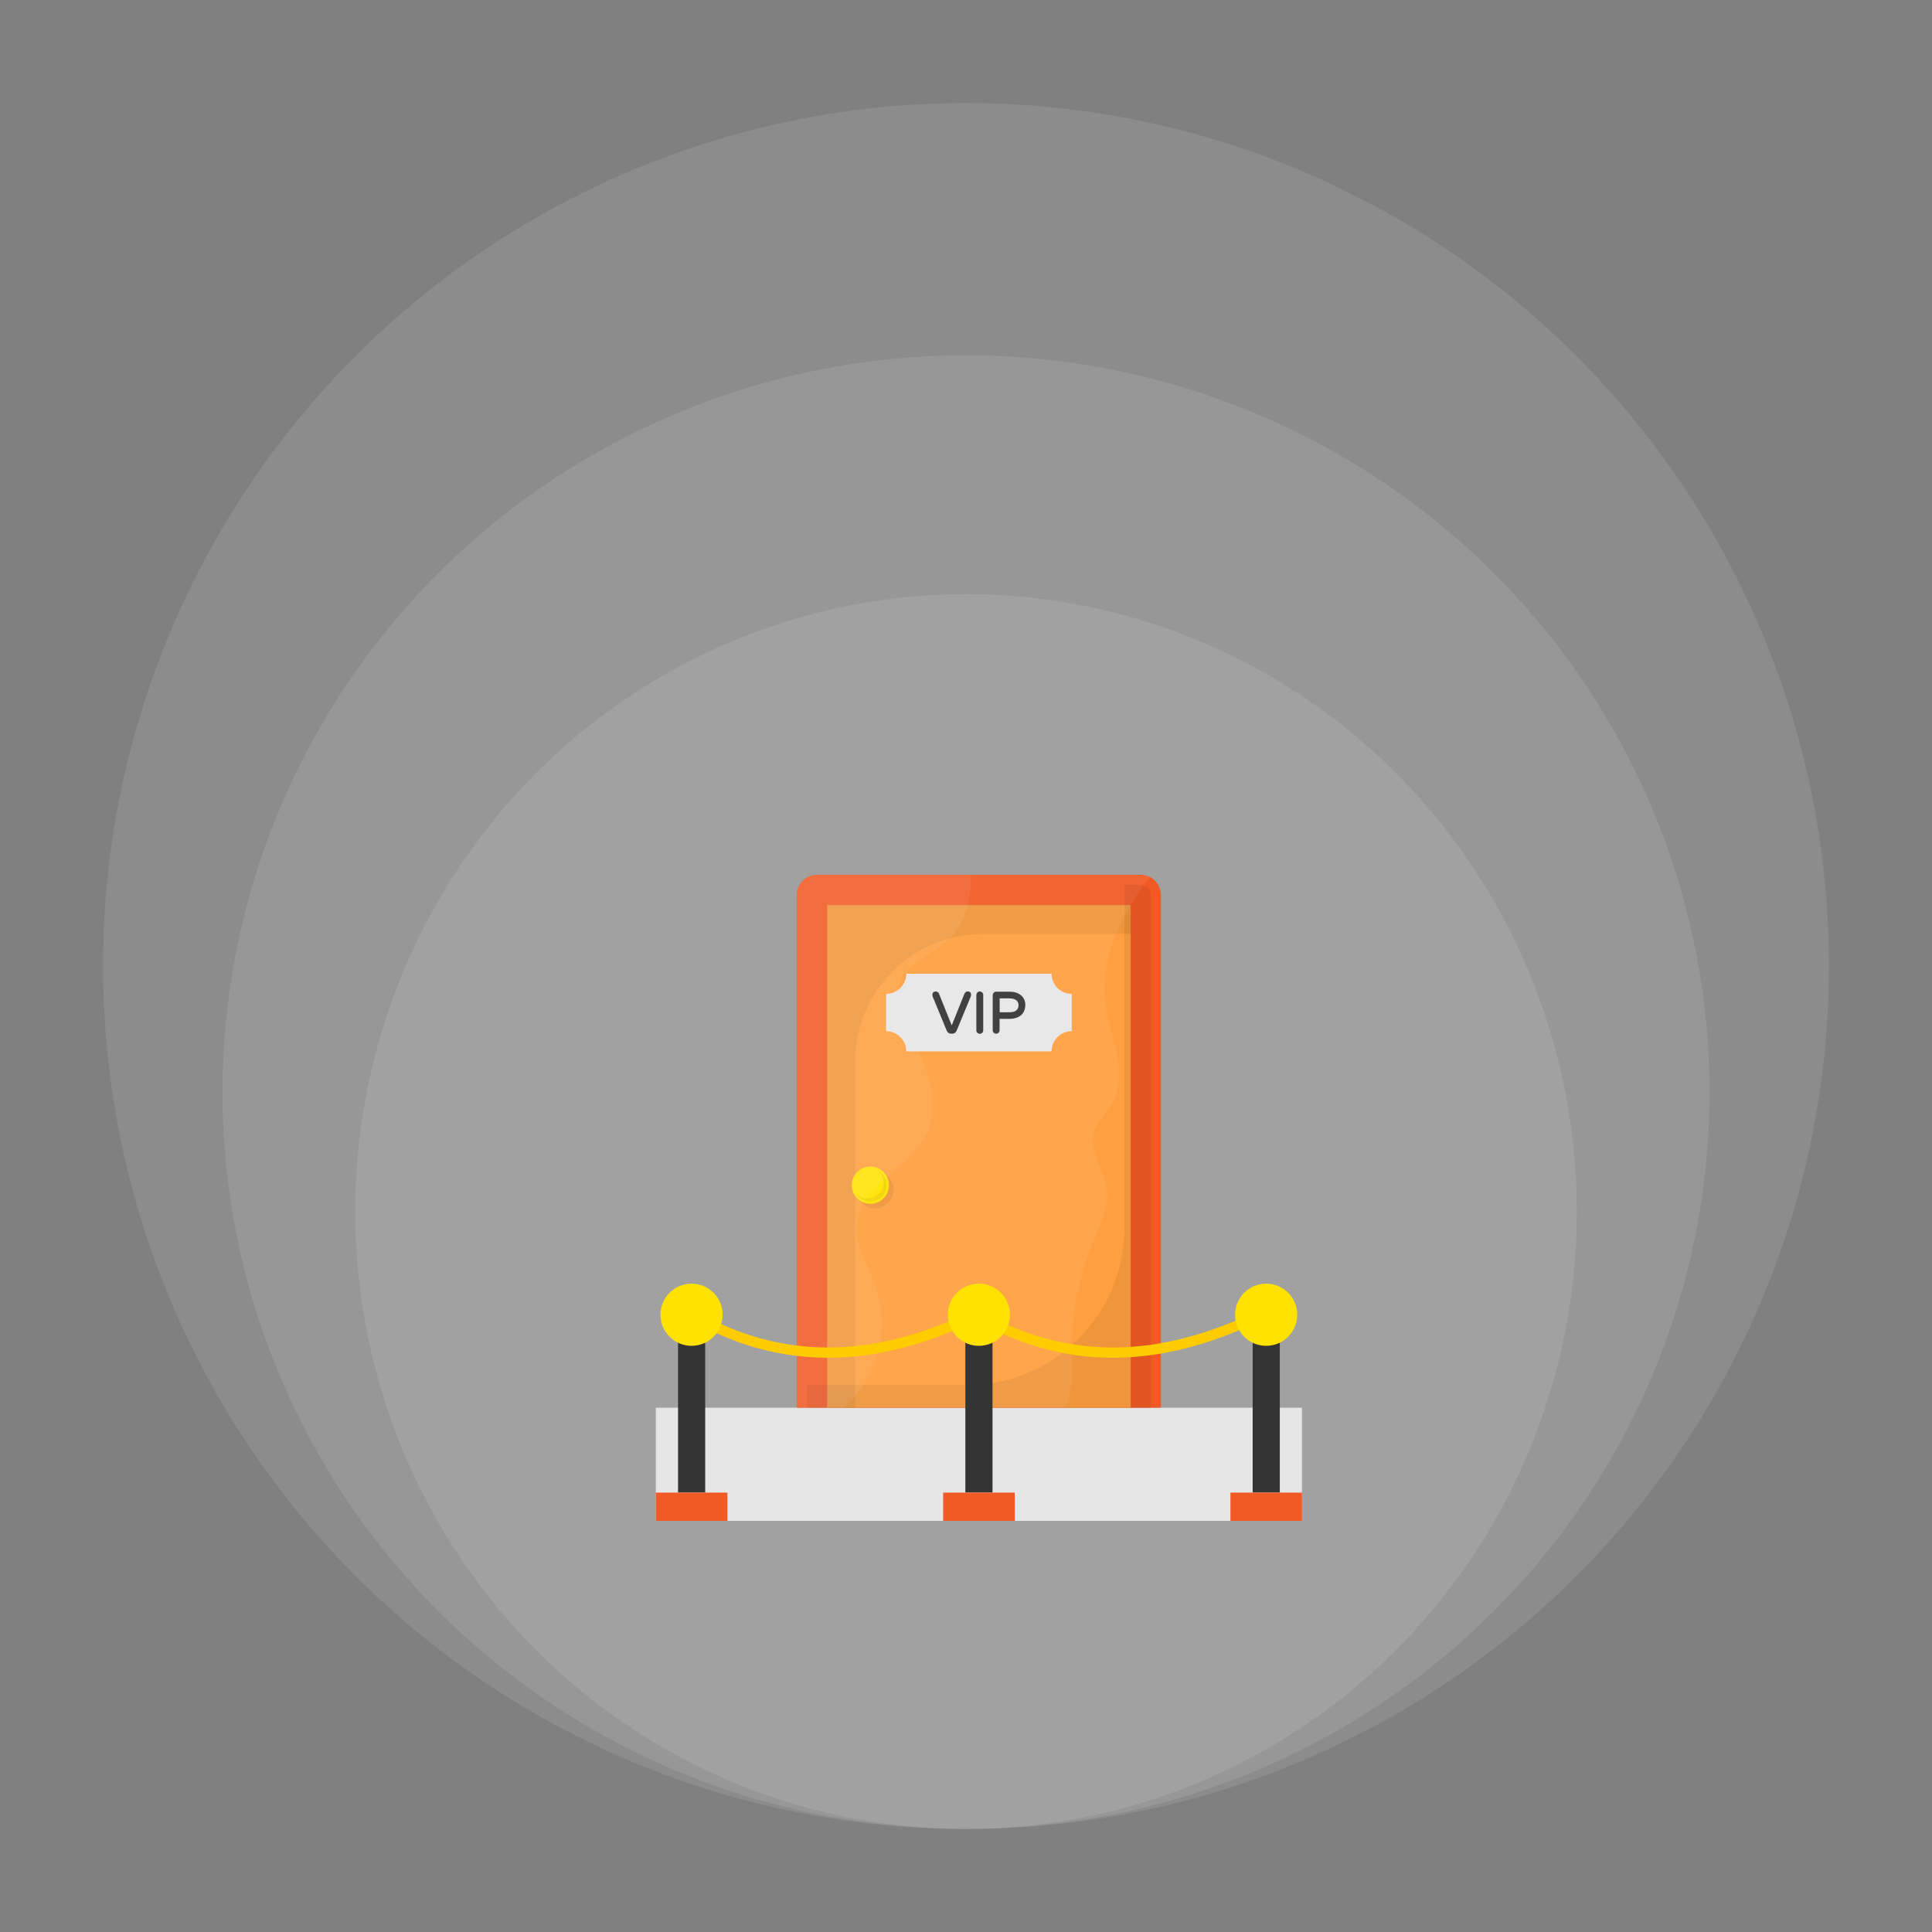 <svg xmlns="http://www.w3.org/2000/svg" width="150" height="150" viewBox="0 0 150 150" fill="none"><rect x="0" y="0" width="150" height="150" fill="#808080" stroke="none"/><ellipse cx="75.002" cy="94.067" rx="47.416" ry="47.931" fill="white" fill-opacity="0.1"></ellipse><ellipse cx="75.001" cy="84.794" rx="57.723" ry="57.208" fill="white" fill-opacity="0.1"></ellipse><ellipse cx="75" cy="75" rx="67" ry="67" fill="white" fill-opacity="0.1"></ellipse><path d="M50.918 109.295H101.08V118.081H50.918V109.295Z" fill="#E6E6E6"></path><path d="M90.13 69.487V109.295H61.859V69.487C61.859 68.624 62.565 67.919 63.427 67.919H88.563C88.979 67.919 89.377 68.084 89.671 68.378C89.965 68.672 90.13 69.071 90.13 69.487Z" fill="#F15A24"></path><path d="M64.219 70.27H87.787V109.295H64.219V70.27Z" fill="#FF9F3F"></path><path d="M69.376 92.373C69.376 93.172 68.734 93.823 67.934 93.823C67.135 93.823 66.492 93.172 66.492 92.373C66.492 91.581 67.135 90.931 67.934 90.931C68.734 90.931 69.376 91.581 69.376 92.373Z" fill="black" fill-opacity="0.063"></path><path d="M76.352 72.504H87.787V70.27H64.219V109.295H66.382V82.482C66.374 76.972 70.842 72.504 76.352 72.504Z" fill="black" fill-opacity="0.063"></path><path d="M88.562 68.703H87.3V95.328C87.3 102.068 81.837 107.531 75.097 107.531H62.65V109.295H89.354V69.486C89.346 69.055 89.001 68.703 88.562 68.703Z" fill="black" fill-opacity="0.063"></path><path d="M69.015 92.013C69.015 92.812 68.373 93.463 67.573 93.463C66.774 93.463 66.131 92.812 66.131 92.013C66.131 91.221 66.774 90.57 67.573 90.57C68.373 90.57 69.015 91.221 69.015 92.013Z" fill="#FFE200"></path><path d="M68.836 92.005C68.836 92.71 68.272 93.282 67.566 93.282C67.34 93.282 67.117 93.221 66.923 93.105C66.728 92.99 66.569 92.823 66.461 92.624C66.688 92.882 67.01 93.047 67.378 93.047C68.06 93.047 68.601 92.498 68.601 91.817C68.601 91.448 68.436 91.111 68.17 90.892C68.569 91.103 68.836 91.526 68.836 92.005Z" fill="black" fill-opacity="0.063"></path><path d="M83.211 77.168V80.06C82.795 80.06 82.396 80.225 82.102 80.519C81.808 80.813 81.643 81.212 81.643 81.627H70.364C70.364 80.765 69.659 80.06 68.797 80.06V77.168C69.659 77.168 70.364 76.462 70.364 75.6H81.643C81.643 76.016 81.808 76.415 82.102 76.709C82.396 77.002 82.795 77.168 83.211 77.168Z" fill="#E6E6E6"></path><path d="M74.981 77.026C74.934 77.058 74.903 77.105 74.879 77.152L73.892 79.613L72.904 77.152C72.887 77.11 72.86 77.073 72.826 77.045C72.791 77.016 72.751 76.995 72.707 76.985C72.663 76.975 72.618 76.976 72.574 76.987C72.531 76.998 72.491 77.02 72.457 77.05C72.41 77.097 72.387 77.168 72.387 77.246C72.387 77.277 72.395 77.316 72.402 77.348L73.5 80.013C73.594 80.216 73.735 80.256 73.837 80.256H73.939C74.04 80.256 74.182 80.216 74.276 80.013L75.381 77.34C75.389 77.309 75.396 77.277 75.396 77.238C75.396 77.16 75.373 77.089 75.326 77.042C75.248 76.964 75.099 76.94 74.981 77.026ZM75.882 77.058C75.835 77.113 75.804 77.175 75.804 77.246V79.997C75.804 80.067 75.828 80.138 75.882 80.185C75.937 80.24 76 80.263 76.07 80.263C76.141 80.263 76.212 80.24 76.259 80.185C76.314 80.13 76.337 80.067 76.337 79.997V77.246C76.338 77.211 76.332 77.176 76.319 77.143C76.305 77.111 76.284 77.082 76.259 77.058C76.235 77.032 76.206 77.011 76.173 76.997C76.141 76.983 76.106 76.976 76.07 76.976C76.035 76.976 76 76.983 75.968 76.997C75.936 77.011 75.906 77.032 75.882 77.058ZM79.488 77.536C79.402 77.379 79.268 77.246 79.08 77.144C78.892 77.042 78.649 76.995 78.359 76.995H77.34C77.27 76.995 77.199 77.019 77.152 77.073C77.105 77.128 77.074 77.191 77.074 77.262V79.989C77.074 80.06 77.097 80.13 77.152 80.177C77.207 80.232 77.27 80.256 77.34 80.256C77.411 80.256 77.481 80.232 77.528 80.177C77.583 80.122 77.607 80.06 77.607 79.989V79.103H78.351C78.641 79.103 78.884 79.056 79.072 78.954C79.26 78.853 79.402 78.719 79.48 78.563C79.558 78.406 79.605 78.234 79.605 78.053C79.613 77.865 79.574 77.701 79.488 77.536ZM79.08 78.053C79.08 78.21 79.025 78.335 78.916 78.437C78.806 78.539 78.602 78.594 78.32 78.594H77.615V77.512H78.32C78.602 77.512 78.806 77.567 78.916 77.669C79.025 77.771 79.08 77.896 79.08 78.053Z" fill="#343434"></path><path d="M87.763 70.278C86.36 72.582 85.483 75.31 85.851 77.983C86.204 80.577 87.662 83.359 86.376 85.64C85.921 86.44 85.161 87.082 84.926 87.968C84.534 89.473 85.788 90.907 85.961 92.451C86.094 93.721 85.483 94.944 84.989 96.12C83.774 99.019 83.163 102.178 83.218 105.321C83.249 106.677 83.366 108.158 82.645 109.295H61.867V69.487C61.867 69.071 62.032 68.672 62.326 68.378C62.62 68.084 63.019 67.919 63.435 67.919H88.571C88.837 67.919 89.08 67.982 89.3 68.099C88.743 68.797 88.226 69.518 87.763 70.278Z" fill="white" fill-opacity="0.063"></path><path d="M69.972 76.031C69.439 77.23 69.948 78.618 70.504 79.809C71.704 82.388 73.169 85.343 71.994 87.929C70.74 90.664 66.899 91.918 66.538 94.905C66.335 96.613 67.401 98.181 67.981 99.803C69.039 102.797 68.302 106.348 66.147 108.676C65.943 108.895 65.731 109.099 65.512 109.295H61.867V69.487C61.867 69.071 62.032 68.672 62.326 68.378C62.62 68.084 63.019 67.919 63.435 67.919H75.411C75.348 69.925 74.909 71.877 73.436 73.147C72.284 74.15 70.583 74.636 69.972 76.031Z" fill="white" fill-opacity="0.063"></path><path d="M64.289 105.415C60.558 105.415 56.976 104.42 53.496 102.413L53.888 101.731C60.597 105.588 67.706 105.58 75.63 101.716L75.975 102.421C71.891 104.42 68.012 105.415 64.289 105.415Z" fill="#FFCC00"></path><path d="M86.4 105.415C82.669 105.415 79.087 104.42 75.607 102.413L75.999 101.731C82.709 105.588 89.817 105.58 97.749 101.716L98.094 102.421C94.003 104.42 90.131 105.415 86.4 105.415Z" fill="#FFCC00"></path><path d="M52.643 103.26H54.751V115.879H52.643V103.26Z" fill="#343434"></path><path d="M50.918 115.886H56.475V118.081H50.918V115.886Z" fill="#F15A24"></path><path d="M53.693 104.49C55.027 104.49 56.107 103.409 56.107 102.076C56.107 100.743 55.027 99.662 53.693 99.662C52.36 99.662 51.279 100.743 51.279 102.076C51.279 103.409 52.36 104.49 53.693 104.49Z" fill="#FFE200"></path><path d="M97.256 103.26H99.364V115.879H97.256V103.26Z" fill="#343434"></path><path d="M95.531 115.886H101.088V118.081H95.531V115.886Z" fill="#F15A24"></path><path d="M98.305 104.49C99.638 104.49 100.719 103.409 100.719 102.076C100.719 100.743 99.638 99.662 98.305 99.662C96.971 99.662 95.891 100.743 95.891 102.076C95.891 103.409 96.971 104.49 98.305 104.49Z" fill="#FFE200"></path><path d="M74.949 103.26H77.058V115.879H74.949V103.26Z" fill="#343434"></path><path d="M73.225 115.886H78.782V118.081H73.225V115.886Z" fill="#F15A24"></path><path d="M76 104.49C77.333 104.49 78.414 103.409 78.414 102.076C78.414 100.743 77.333 99.662 76 99.662C74.667 99.662 73.586 100.743 73.586 102.076C73.586 103.409 74.667 104.49 76 104.49Z" fill="#FFE200"></path></svg>